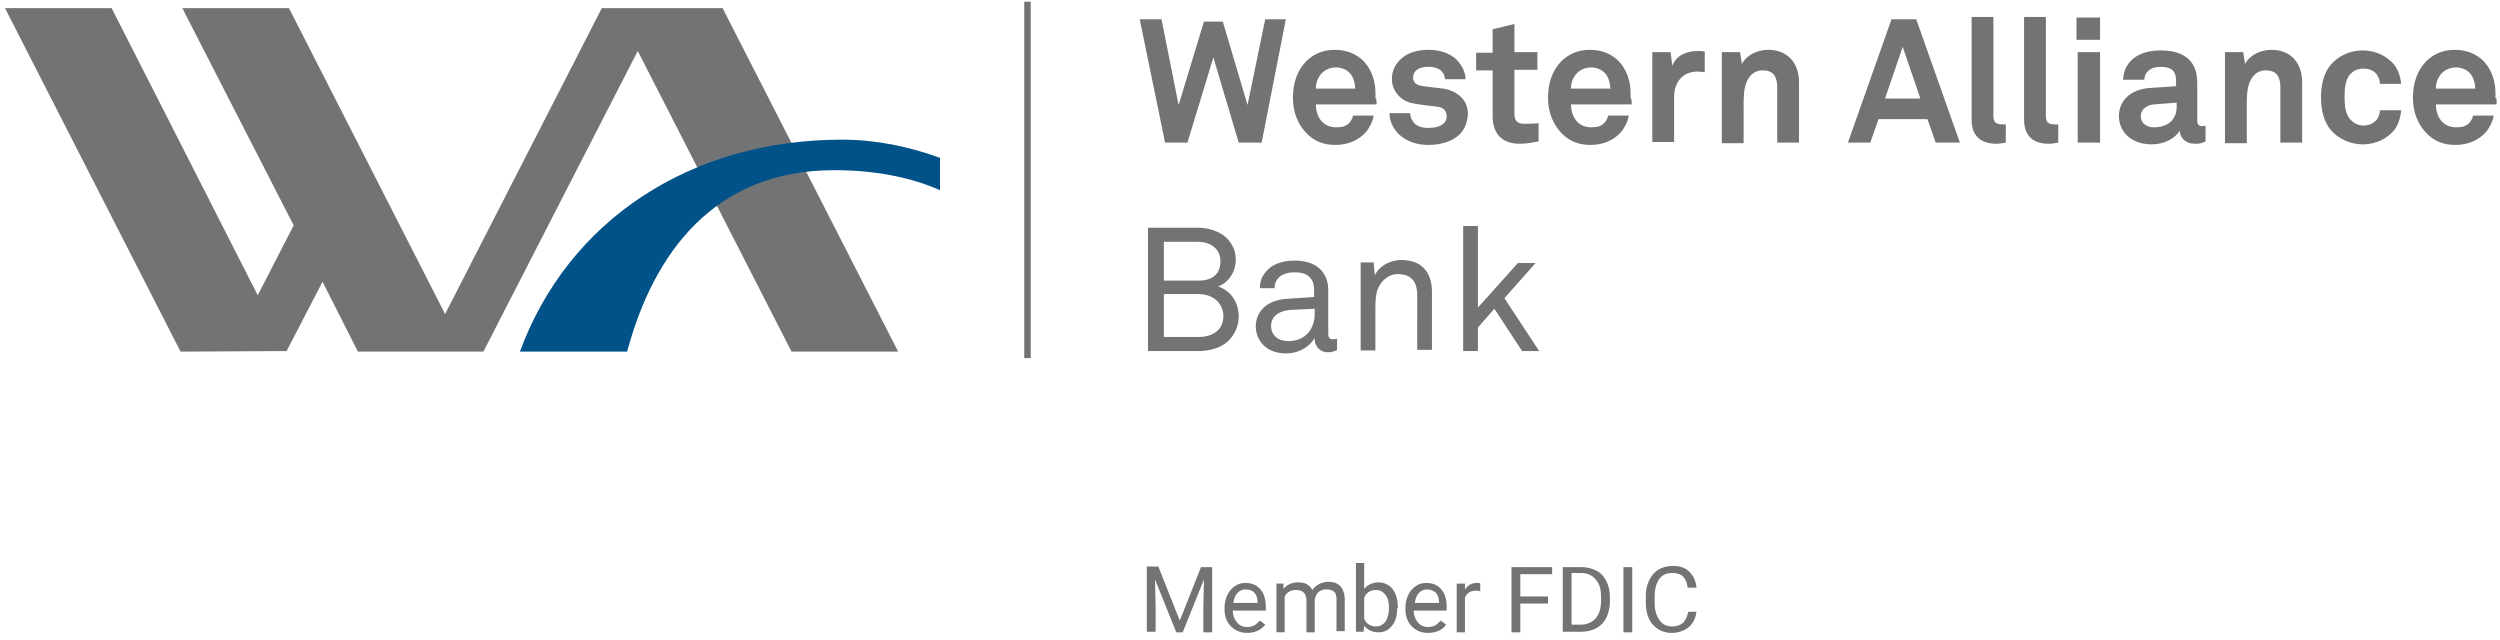 <svg xmlns="http://www.w3.org/2000/svg" width="301" height="77" fill="none"><g clip-path="url(#a)"><path fill="#717375" d="M151.906 17.168h-2.766l-3.051-10.252-3.121 10.252h-2.695L137.222 2.32h2.625l2.057 10.322 3.051-10.04h2.269l2.98 10.04 2.128-10.322h2.483l-2.909 14.847Zm13.833-4.596h-7.307c0 .849.284 1.626.781 2.121.354.354.922.636 1.631.636.781 0 1.206-.14 1.561-.494.213-.213.425-.495.496-.92h2.483c-.071.637-.496 1.485-.922 1.98-.922 1.06-2.27 1.555-3.689 1.555-1.489 0-2.553-.494-3.405-1.343-1.064-1.06-1.702-2.545-1.702-4.312 0-1.768.496-3.252 1.56-4.384.852-.848 1.987-1.414 3.476-1.414 1.632 0 3.051.637 3.973 1.98.78 1.202.993 2.404.922 3.818.142 0 .142.495.142.777Zm-3.263-3.817c-.355-.354-.922-.637-1.632-.637-.78 0-1.419.354-1.844.849-.355.495-.568.99-.568 1.697h4.753c-.071-.849-.284-1.485-.709-1.91Zm13.265 7.423c-.851.848-2.27 1.272-3.76 1.272-1.419 0-2.624-.424-3.547-1.272-.638-.636-1.135-1.485-1.135-2.545h2.483c0 .495.284.99.568 1.272.425.354.922.495 1.631.495.851 0 2.199-.212 2.199-1.414 0-.636-.425-1.06-1.064-1.13-.993-.142-2.057-.213-3.05-.425-1.49-.283-2.483-1.555-2.483-2.899 0-1.13.497-1.909 1.135-2.474.78-.707 1.915-1.06 3.334-1.06 1.277 0 2.625.424 3.405 1.272.568.636.993 1.414.993 2.262h-2.483c0-.424-.212-.777-.425-.99-.284-.282-.851-.494-1.419-.494-.355 0-.709 0-1.135.141-.496.212-.851.566-.851 1.131 0 .778.638.99 1.277 1.06.993.142 1.277.142 2.341.284 1.702.282 2.979 1.343 2.979 3.04-.071 1.13-.426 1.908-.993 2.474Zm7.235 1.131c-2.199 0-3.263-1.273-3.263-3.323V8.472h-1.986V6.35h1.986V3.523l2.625-.636V6.28h2.766v2.121h-2.766v5.303c0 .848.355 1.201 1.206 1.201.567 0 .993 0 1.702-.07v2.191c-.78.142-1.489.283-2.27.283Zm13.478-4.737h-7.306c0 .849.283 1.626.78 2.121.355.354.922.636 1.632.636.78 0 1.205-.14 1.56-.494.213-.213.426-.495.497-.92h2.482c-.07.637-.496 1.485-.922 1.98-.922 1.06-2.27 1.555-3.688 1.555-1.49 0-2.554-.494-3.405-1.343-1.064-1.06-1.703-2.545-1.703-4.312 0-1.768.497-3.252 1.561-4.384.851-.848 1.986-1.414 3.476-1.414 1.631 0 3.05.637 3.972 1.98.78 1.202.993 2.404.922 3.818.142 0 .142.495.142.777Zm-3.263-3.817c-.355-.354-.922-.637-1.631-.637-.781 0-1.419.354-1.845.849-.354.495-.567.99-.567 1.697h4.752c-.071-.849-.283-1.485-.709-1.91Zm11.208-.142c-1.844 0-2.837 1.343-2.837 3.04v5.444h-2.625V6.28h2.199l.213 1.626c.496-1.272 1.773-1.767 3.05-1.767.284 0 .567 0 .851.07v2.475c-.284 0-.567-.07-.851-.07Zm9.576 8.555v-6.646c0-1.273-.425-2.05-1.773-2.05-.922 0-1.561.565-1.915 1.414-.355.848-.355 1.98-.355 2.898v4.454h-2.625V6.28h2.199l.213 1.414c.639-1.131 1.915-1.697 3.192-1.697 2.341 0 3.689 1.626 3.689 3.889v7.282h-2.625Zm19.082 0-.993-2.828h-5.888l-.993 2.828h-2.695l5.249-14.847h2.979l5.25 14.847h-2.909Zm-3.972-11.524-2.128 6.221h4.256l-2.128-6.221Zm11.279 11.665c-1.774 0-2.98-.848-2.98-2.899V2.038h2.625v11.877c0 .637.142 1.061 1.064 1.061h.426v2.192c-.568.07-.639.141-1.135.141Zm6.313 0c-1.774 0-2.979-.848-2.979-2.899V2.038h2.624v11.877c0 .637.142 1.061 1.064 1.061h.426v2.192c-.497.07-.639.141-1.135.141Zm3.334-15.2h2.837v2.687h-2.837V2.109Zm.142 4.171h2.695v10.888h-2.695V6.28Zm14.116 11.029c-1.135 0-1.773-.707-1.844-1.555-.497.848-1.774 1.626-3.334 1.626-2.625 0-3.973-1.626-3.973-3.394 0-2.05 1.632-3.252 3.689-3.393l3.192-.212v-.637c0-.99-.355-1.696-1.844-1.696-1.206 0-1.916.565-1.986 1.555h-2.554c.142-2.474 2.128-3.535 4.54-3.535 1.844 0 3.476.566 4.114 2.192.284.707.284 1.484.284 2.191v4.03c0 .495.142.707.638.707.142 0 .355-.07.355-.07v1.908c-.426.212-.639.283-1.277.283Zm-2.199-4.949-2.767.212c-.78.071-1.56.566-1.56 1.414 0 .849.709 1.343 1.56 1.343 1.632 0 2.767-.848 2.767-2.474v-.495Zm12.485 4.808v-6.646c0-1.273-.426-2.05-1.774-2.05-.922 0-1.56.565-1.915 1.414-.355.848-.355 1.98-.355 2.898v4.454h-2.624V6.28h2.199l.213 1.414c.638-1.131 1.915-1.697 3.192-1.697 2.341 0 3.688 1.626 3.688 3.889v7.282h-2.624Zm13.69-1.485c-.78.92-2.057 1.697-3.759 1.697-1.632 0-3.05-.778-3.831-1.697-.851-.99-1.206-2.404-1.206-3.96 0-1.554.355-2.968 1.206-3.958.781-.92 2.128-1.697 3.831-1.697 1.631 0 2.979.778 3.759 1.697.497.636.781 1.484.852 2.333h-2.554c0-.424-.142-.707-.284-.99-.284-.495-.851-.848-1.702-.848-.71 0-1.206.283-1.561.636-.638.707-.709 1.768-.709 2.757 0 .99.071 2.05.709 2.757.355.354.851.707 1.561.707.78 0 1.348-.353 1.702-.848.142-.283.284-.636.284-.99h2.554c-.071.92-.355 1.768-.852 2.404Zm12.343-3.111h-7.306c0 .849.284 1.626.78 2.121.355.354.922.636 1.632.636.78 0 1.206-.14 1.56-.494.213-.213.426-.495.497-.92h2.483c-.071.637-.497 1.485-.923 1.98-.922 1.06-2.27 1.555-3.688 1.555-1.49 0-2.554-.494-3.405-1.343-1.064-1.06-1.703-2.545-1.703-4.312 0-1.768.497-3.252 1.561-4.384.851-.848 1.986-1.414 3.476-1.414 1.631 0 3.05.637 3.972 1.98.781 1.202.993 2.404.922 3.818.213 0 .142.495.142.777Zm-3.263-3.817c-.354-.354-.922-.637-1.631-.637-.781 0-1.419.354-1.845.849-.354.495-.567.99-.567 1.697h4.753c-.071-.849-.284-1.485-.71-1.91ZM53.589 37.811 72.458.978H87l21.139 41.358h-12.84L76.785 6.139 58.2 42.336H43.09l-4.256-8.413-4.327 8.342-12.768.071L.599.978h12.84l17.592 34.571 4.327-8.413L21.951.978h12.84L53.589 37.81Z"/><path fill="#005288" fill-rule="evenodd" d="M62.598 42.336C68.415 26.5 83.169 16.814 101.4 16.814c4.114 0 8.086.849 11.775 2.192v3.888c-3.547-1.555-7.803-2.404-12.768-2.404-14.33 0-21.707 9.898-24.899 21.846h-12.91Z" clip-rule="evenodd"/><path fill="#717375" d="M148.005 40.922c-.851.92-2.27 1.343-3.76 1.343h-6.029V27.42h5.958c1.419 0 2.838.495 3.618 1.343.567.636.993 1.414.993 2.474 0 1.414-.78 2.758-2.128 3.253 1.561.495 2.483 1.98 2.483 3.605 0 1.202-.497 2.121-1.135 2.828Zm-3.76-11.806h-4.114v4.666h4.185c1.561 0 2.625-.707 2.625-2.333 0-1.556-1.277-2.334-2.696-2.334Zm.071 6.292h-4.185v5.16h4.185c1.632 0 2.979-.777 2.979-2.544-.071-1.697-1.418-2.616-2.979-2.616Zm15.535 6.999c-.922 0-1.56-.707-1.56-1.626h-.071c-.639 1.06-1.916 1.767-3.405 1.767-2.412 0-3.618-1.626-3.618-3.252 0-1.343.851-3.11 3.76-3.323l3.263-.212v-.778c0-.494-.071-1.201-.568-1.626-.355-.353-.851-.565-1.773-.565-.993 0-1.561.283-1.916.636-.354.354-.496.778-.496 1.273h-1.774c0-.99.355-1.626.923-2.192.709-.778 1.986-1.131 3.263-1.131 2.057 0 3.263.848 3.759 2.05.213.495.284.99.284 1.626v5.09c0 .566.213.707.568.707.212 0 .496-.07.496-.07v1.343c-.355.212-.709.283-1.135.283Zm-1.631-5.232-2.838.142c-1.064.07-2.341.565-2.341 1.908 0 .92.568 1.838 2.128 1.838.852 0 1.632-.282 2.199-.848.639-.636.923-1.555.923-2.404v-.636h-.071Zm12.413 5.09V35.55c0-1.555-.638-2.545-2.341-2.545-.993 0-1.844.636-2.34 1.626-.355.778-.355 1.909-.355 2.686v4.879h-1.773V31.59h1.56l.142 1.555c.567-1.202 1.986-1.838 3.192-1.838 2.412 0 3.689 1.414 3.689 3.889v6.928h-1.774v.141Zm12.627 0-3.334-5.09-1.986 2.262v2.828h-1.774V27.207h1.774v9.827l4.823-5.373h2.129l-3.76 4.242 4.185 6.362h-2.057ZM124.099.2h-.78v42.914h.78V.2Zm15.393 68.082 2.554 6.434 2.554-6.434h1.348v7.847h-1.064v-3.04l.071-3.322-2.554 6.362h-.78l-2.554-6.362.071 3.252v3.04h-1.064V68.21h1.418v.071Zm10.641 7.918c-.78 0-1.419-.283-1.915-.778-.497-.494-.781-1.201-.781-2.05v-.212c0-.565.142-1.131.355-1.555.213-.424.497-.778.922-1.06.426-.283.851-.354 1.277-.354.78 0 1.348.283 1.773.778.426.495.639 1.201.639 2.12v.425h-3.973c0 .565.213 1.06.497 1.414.284.353.709.565 1.206.565.355 0 .638-.07.922-.212.213-.141.426-.353.638-.566l.639.495c-.497.637-1.206.99-2.199.99Zm-.142-5.231c-.426 0-.709.141-.993.424-.284.283-.426.707-.497 1.202h2.909v-.071c0-.495-.142-.92-.426-1.202-.213-.212-.567-.353-.993-.353Zm4.54-.707v.636c.426-.495.993-.778 1.773-.778.852 0 1.348.283 1.703.92a2.51 2.51 0 0 1 .78-.708 2.68 2.68 0 0 1 1.135-.282c1.277 0 1.915.707 1.986 2.05v3.888h-.993V72.17c0-.424-.071-.707-.284-.919-.212-.212-.496-.282-.993-.282-.354 0-.709.141-.922.353-.213.212-.355.495-.425.92v3.887h-.994v-3.817c0-.849-.425-1.273-1.276-1.273-.639 0-1.135.283-1.348.849v4.241h-.993v-5.867h.851Zm13.691 2.968c0 .92-.213 1.627-.639 2.122-.425.565-.993.777-1.631.777-.71 0-1.277-.282-1.703-.777l-.071.707h-.922v-8.272h.993v3.11a2.162 2.162 0 0 1 1.703-.777c.709 0 1.276.283 1.702.778.426.566.638 1.272.638 2.192v.14h-.07Zm-.994-.07c0-.707-.141-1.202-.425-1.555-.284-.354-.639-.566-1.135-.566-.639 0-1.135.283-1.419.92v2.544c.284.637.78.92 1.419.92.496 0 .851-.213 1.135-.566.284-.424.425-.99.425-1.697Zm4.682 3.04c-.78 0-1.418-.283-1.915-.778-.497-.494-.78-1.201-.78-2.05v-.212a3.6 3.6 0 0 1 .354-1.555 2.64 2.64 0 0 1 .923-1.06c.425-.283.851-.354 1.276-.354.781 0 1.348.283 1.774.778.425.495.638 1.201.638 2.12v.425h-3.972c0 .565.213 1.06.496 1.414.284.353.71.565 1.206.565.355 0 .639-.07.922-.212.213-.141.426-.353.639-.566l.638.495c-.425.637-1.206.99-2.199.99Zm-.071-5.231c-.425 0-.709.141-.993.424-.284.283-.425.707-.496 1.202h2.908v-.071c0-.495-.142-.92-.426-1.202a1.696 1.696 0 0 0-.993-.353Zm6.385.211c-.142 0-.284-.07-.497-.07-.638 0-1.135.283-1.348.848v4.171h-.993v-5.867h.993v.707c.355-.495.78-.778 1.419-.778.213 0 .355 0 .426.07v.92Zm8.157 1.485h-3.334v3.464h-1.064v-7.847h4.895v.848h-3.831v2.687h3.334v.848Zm1.774 3.465v-7.848h2.199a3.94 3.94 0 0 1 1.844.424c.567.283.922.707 1.206 1.273.284.565.425 1.202.425 1.909v.494c0 .707-.141 1.414-.425 1.98-.284.566-.709.99-1.206 1.273a3.94 3.94 0 0 1-1.844.424h-2.199v.07Zm1.064-.92h1.064c.78 0 1.418-.282 1.844-.777.426-.495.638-1.202.638-2.121v-.495c0-.92-.212-1.555-.638-2.05-.426-.495-.993-.778-1.773-.778h-1.135v6.221Zm7.306.92h-1.064v-7.848h1.064v7.847Zm7.732-2.546c-.071.849-.426 1.485-.922 1.91-.497.423-1.206.706-2.057.706-.922 0-1.703-.353-2.27-.99-.568-.636-.851-1.555-.851-2.686v-.778c0-.707.141-1.343.425-1.909.284-.565.639-.99 1.135-1.272.497-.283 1.064-.424 1.703-.424.851 0 1.489.212 1.986.707.496.495.78 1.13.851 1.909h-1.064c-.071-.637-.284-1.061-.567-1.344-.284-.283-.71-.424-1.277-.424-.639 0-1.206.212-1.561.707s-.567 1.202-.567 2.12v.779c0 .848.212 1.555.567 2.05.355.495.851.778 1.49.778.567 0 .993-.142 1.348-.425.283-.282.496-.707.638-1.343h.993v-.07Z"/></g><defs><clipPath id="a"><path fill="#fff" d="M0 0h301v77H0z"/></clipPath></defs></svg>